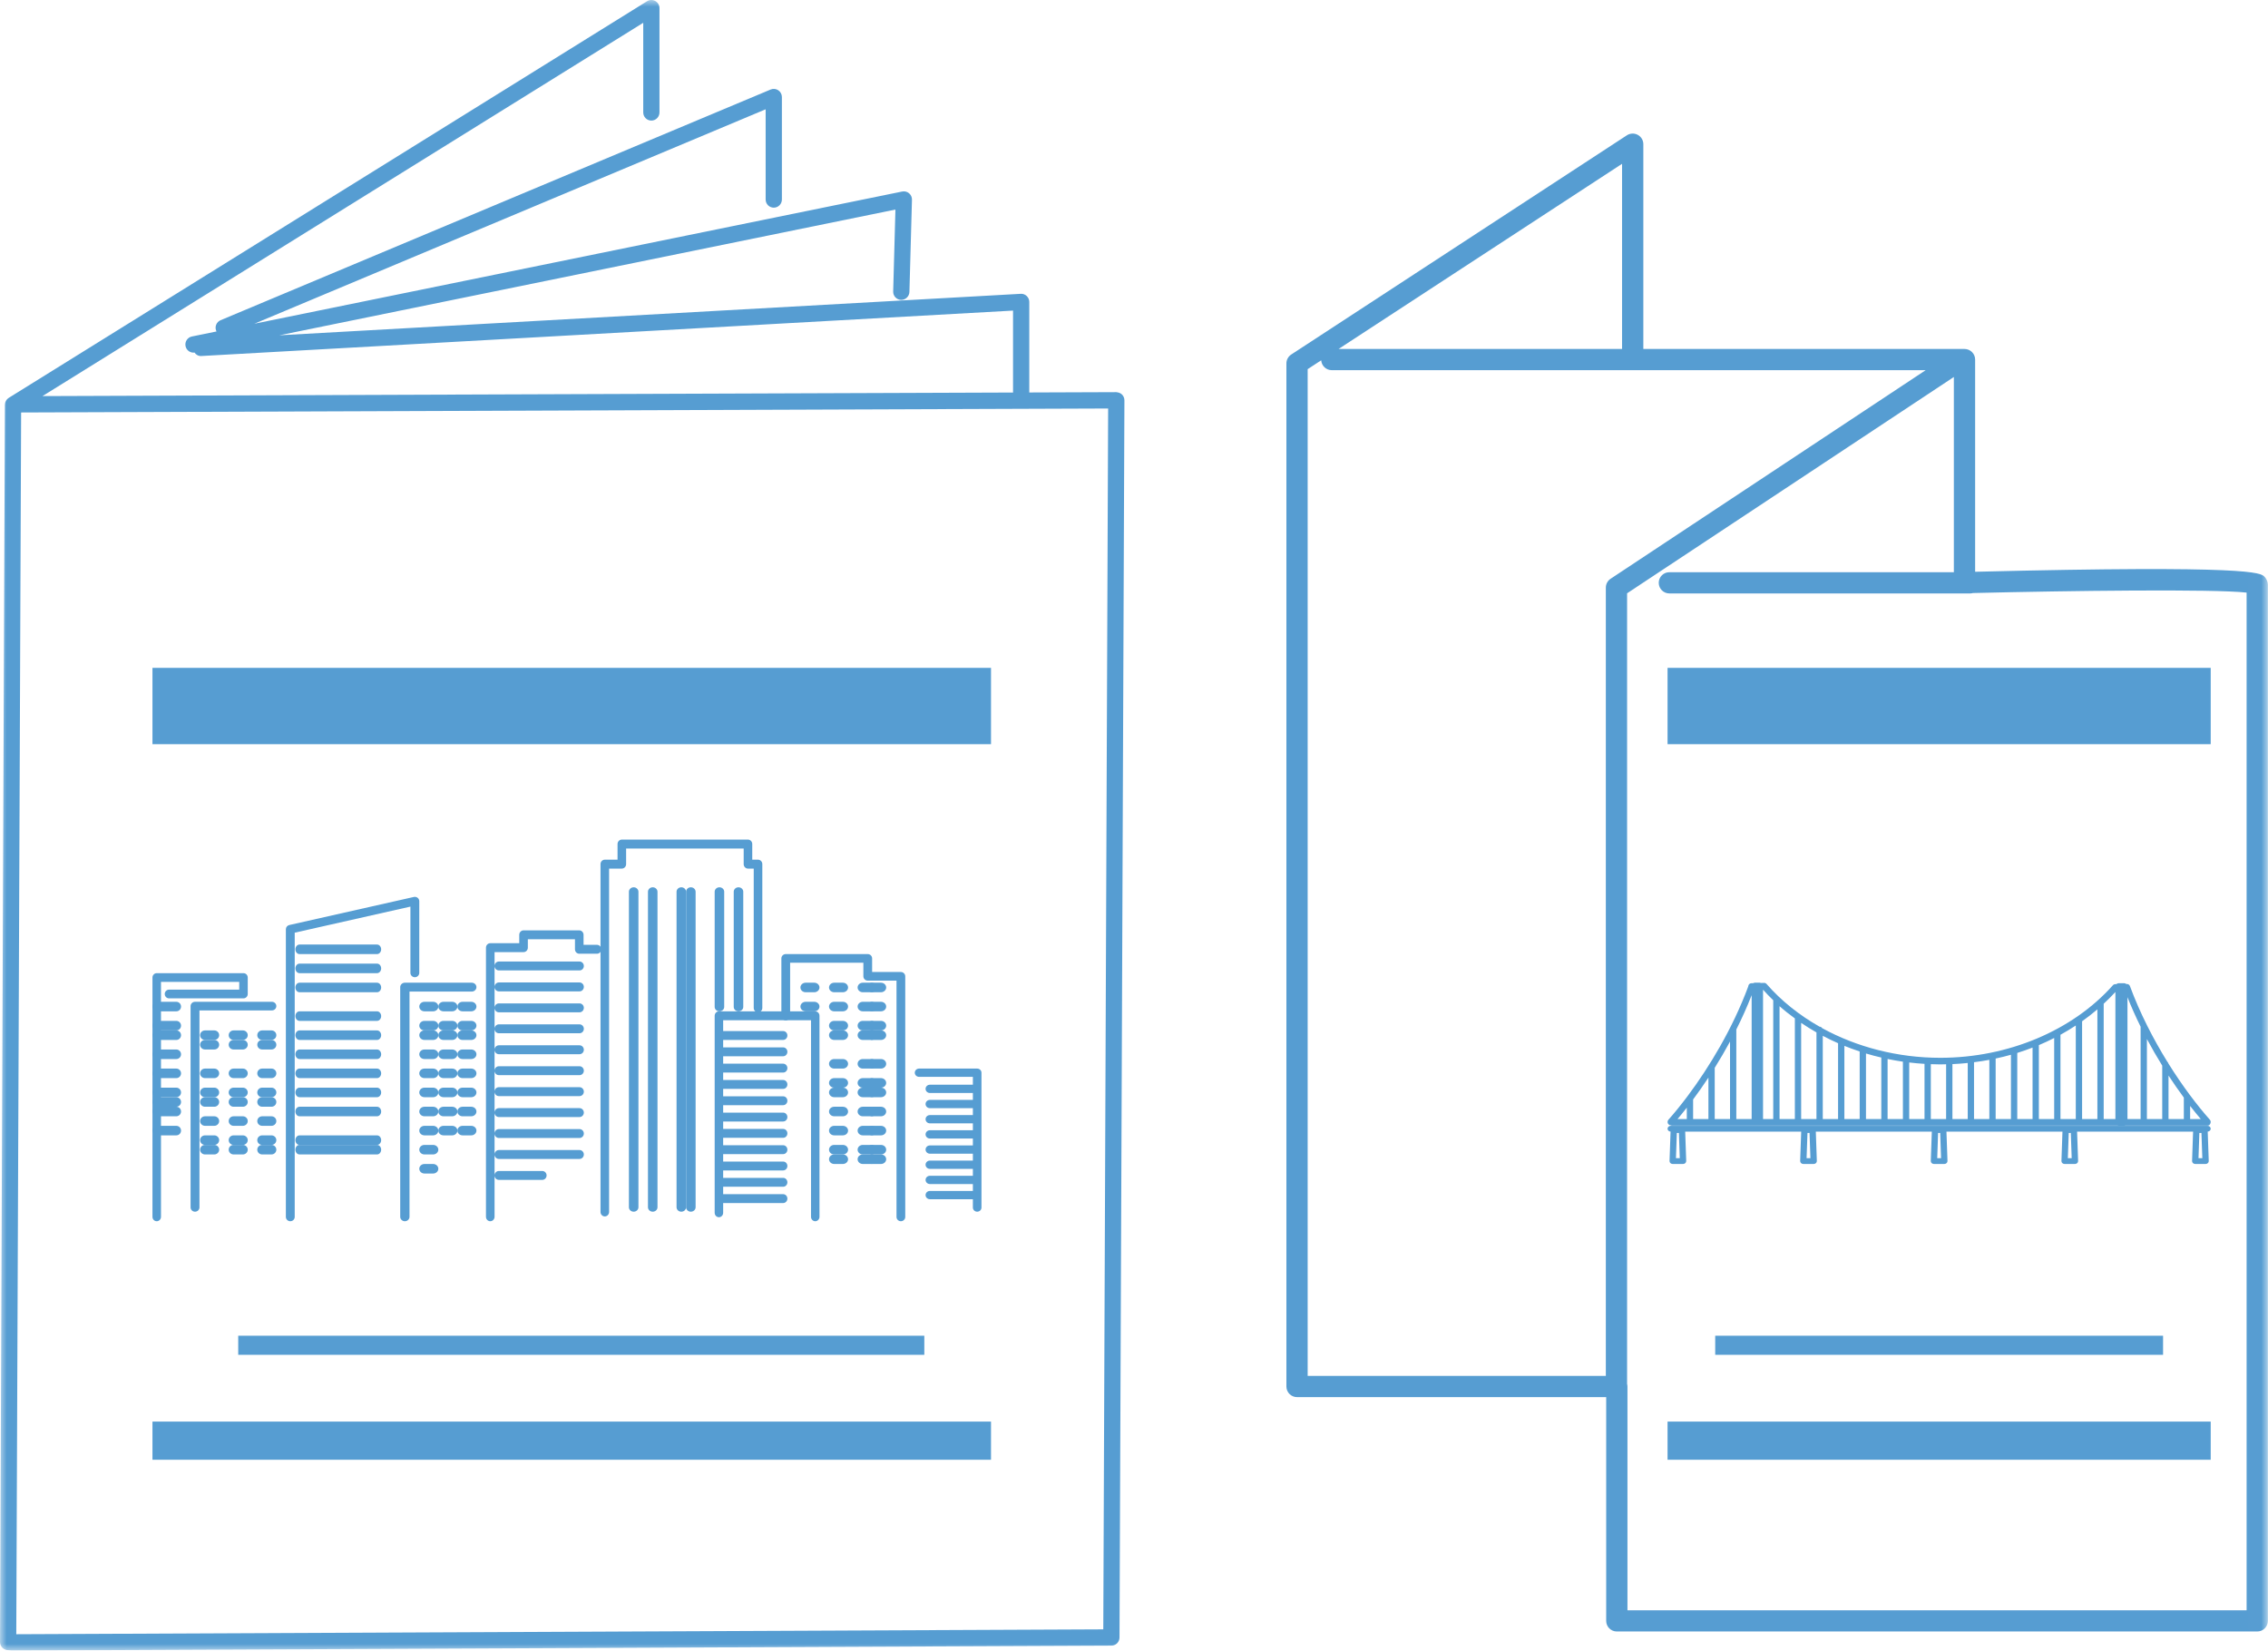 <?xml version="1.0" encoding="UTF-8"?> <svg xmlns="http://www.w3.org/2000/svg" xmlns:xlink="http://www.w3.org/1999/xlink" width="169px" height="123px" viewBox="0 0 169 123"><!-- Generator: Sketch 56.3 (81716) - https://sketch.com --><title>Group 252 Copy</title><desc>Created with Sketch.</desc><defs><polygon id="path-1" points="0 123 168.991 123 168.991 0 0 0"></polygon></defs><g id="Design-Design-Canmp" stroke="none" stroke-width="1" fill="none" fill-rule="evenodd"><g id="サービス一覧" transform="translate(-283, -1479)"><g id="Group-252-Copy" transform="translate(283, 1479)"><path d="M127.772,79.574 C128.161,78.953 128.544,78.297 128.913,77.616 L128.913,83.39 L127.772,83.39 L127.772,79.574 Z M125.693,83.39 L125.002,83.39 C125.225,83.128 125.457,82.843 125.693,82.543 L125.693,83.39 Z M126.162,81.931 C126.538,81.427 126.921,80.882 127.303,80.303 L127.303,83.39 L126.162,83.39 L126.162,81.931 Z M130.524,74.16 L130.524,83.39 L129.382,83.39 L129.382,76.717 C129.797,75.892 130.181,75.036 130.524,74.16 L130.524,74.16 Z M132.133,74.539 L132.133,83.39 L131.373,83.39 L131.373,73.752 C131.614,74.024 131.87,74.285 132.133,74.539 L132.133,74.539 Z M142.265,79.175 C142.642,79.22 143.022,79.257 143.405,79.279 L143.405,83.39 L142.265,83.39 L142.265,79.175 Z M140.654,78.915 C141.031,78.993 141.411,79.06 141.795,79.116 L141.795,83.39 L140.654,83.39 L140.654,78.915 Z M139.044,78.506 C139.419,78.62 139.8,78.718 140.185,78.808 L140.185,83.39 L139.044,83.39 L139.044,78.506 Z M137.434,77.938 C137.807,78.089 138.188,78.228 138.574,78.355 L138.574,83.39 L137.434,83.39 L137.434,77.938 Z M135.824,77.19 C136.195,77.386 136.575,77.569 136.964,77.74 L136.964,83.39 L135.824,83.39 L135.824,77.19 Z M133.744,83.39 L132.603,83.39 L132.603,74.981 C132.965,75.303 133.349,75.604 133.744,75.893 L133.744,83.39 Z M134.213,76.225 C134.582,76.476 134.962,76.712 135.354,76.934 L135.354,83.39 L134.213,83.39 L134.213,76.225 Z M145.015,79.309 L145.015,83.39 L143.875,83.39 L143.875,79.302 C144.11,79.31 144.344,79.319 144.58,79.319 C144.726,79.319 144.87,79.312 145.015,79.309 L145.015,79.309 Z M155.147,76.105 C155.541,75.826 155.921,75.529 156.287,75.216 L156.287,83.39 L155.147,83.39 L155.147,76.105 Z M153.536,77.11 C153.928,76.896 154.306,76.663 154.677,76.421 L154.677,83.39 L153.536,83.39 L153.536,77.11 Z M151.926,77.883 C152.316,77.72 152.694,77.54 153.067,77.351 L153.067,83.39 L151.926,83.39 L151.926,77.883 Z M150.316,78.464 C150.703,78.345 151.082,78.209 151.456,78.065 L151.456,83.39 L150.316,83.39 L150.316,78.464 Z M148.706,78.882 C149.091,78.8 149.471,78.705 149.846,78.6 L149.846,83.39 L148.706,83.39 L148.706,78.882 Z M146.626,83.39 L145.485,83.39 L145.485,79.298 C145.868,79.28 146.248,79.252 146.626,79.213 L146.626,83.39 Z M147.095,79.156 C147.479,79.107 147.86,79.05 148.236,78.979 L148.236,83.39 L147.095,83.39 L147.095,79.156 Z M157.629,73.924 L157.629,83.39 L156.757,83.39 L156.757,74.797 C157.059,74.517 157.352,74.227 157.629,73.924 L157.629,73.924 Z M159.512,76.517 C159.511,76.524 159.508,76.529 159.508,76.537 L159.508,83.39 L158.528,83.39 L158.528,74.313 C158.828,75.066 159.159,75.803 159.512,76.517 L159.512,76.517 Z M163.198,82.415 C163.47,82.764 163.734,83.09 163.99,83.39 L163.198,83.39 L163.198,82.415 Z M161.118,83.39 L159.977,83.39 L159.977,77.427 C160.345,78.116 160.728,78.778 161.118,79.409 L161.118,83.39 Z M161.587,80.15 C161.969,80.734 162.352,81.283 162.728,81.792 L162.728,83.39 L161.587,83.39 L161.587,80.15 Z M163.134,81.54 C163.132,81.537 163.131,81.533 163.128,81.531 C162.616,80.84 162.091,80.073 161.576,79.247 C161.563,79.194 161.535,79.149 161.496,79.116 C160.454,77.43 159.46,75.506 158.713,73.485 C158.678,73.39 158.591,73.328 158.494,73.328 L158.491,73.328 L158.439,73.328 C158.399,73.294 158.349,73.27 158.293,73.27 L157.864,73.27 C157.802,73.27 157.747,73.297 157.705,73.338 L157.613,73.339 C157.549,73.34 157.488,73.368 157.445,73.418 C154.435,76.805 149.626,78.827 144.58,78.827 C141.421,78.827 138.364,78.036 135.778,76.617 C135.736,76.553 135.669,76.508 135.588,76.508 C135.588,76.508 135.587,76.508 135.586,76.508 C134.076,75.653 132.732,74.583 131.634,73.324 C131.588,73.271 131.505,73.239 131.455,73.244 L131.228,73.25 C131.2,73.238 131.17,73.231 131.138,73.231 L130.759,73.231 C130.718,73.231 130.68,73.246 130.646,73.266 L130.499,73.27 C130.384,73.273 130.287,73.364 130.272,73.484 L130.269,73.513 C129.112,76.635 127.365,79.525 125.768,81.658 C125.758,81.669 125.751,81.681 125.743,81.692 C125.247,82.353 124.766,82.944 124.322,83.442 C124.233,83.541 124.238,83.696 124.333,83.789 C124.375,83.831 124.428,83.849 124.482,83.853 C124.514,83.87 124.549,83.883 124.588,83.883 L157.801,83.883 C157.822,83.889 157.842,83.896 157.864,83.896 L158.293,83.896 C158.316,83.896 158.335,83.889 158.356,83.883 L164.493,83.883 C164.605,83.883 164.695,83.798 164.718,83.687 C164.744,83.604 164.731,83.51 164.67,83.442 C164.192,82.906 163.671,82.264 163.134,81.54 L163.134,81.54 Z" id="Fill-1" fill="#569DD2"></path><path d="M163.821,86.307 L163.886,84.426 L164.04,84.426 L164.106,86.307 L163.821,86.307 Z M124.884,86.307 L124.95,84.426 L125.103,84.426 L125.169,86.307 L124.884,86.307 Z M154.086,86.307 L154.152,84.426 L154.306,84.426 L154.372,86.307 L154.086,86.307 Z M144.352,86.307 L144.418,84.426 L144.572,84.426 L144.638,86.307 L144.352,86.307 Z M134.618,86.307 L134.684,84.426 L134.838,84.426 L134.904,86.307 L134.618,86.307 Z M164.731,84.112 C164.731,83.993 164.626,83.896 164.496,83.896 L124.494,83.896 C124.364,83.896 124.258,83.993 124.258,84.112 C124.258,84.228 124.357,84.321 124.482,84.326 L124.405,86.516 C124.403,86.575 124.427,86.632 124.471,86.674 C124.516,86.716 124.577,86.74 124.64,86.74 L125.413,86.74 C125.476,86.74 125.538,86.716 125.582,86.674 C125.626,86.632 125.65,86.575 125.648,86.516 L125.572,84.329 L134.216,84.329 L134.139,86.516 C134.137,86.575 134.161,86.632 134.205,86.674 C134.25,86.716 134.311,86.74 134.375,86.74 L135.147,86.74 C135.21,86.74 135.272,86.716 135.316,86.674 C135.36,86.632 135.384,86.575 135.382,86.516 L135.306,84.329 L143.95,84.329 L143.873,86.516 C143.871,86.575 143.895,86.632 143.939,86.674 C143.984,86.716 144.045,86.74 144.109,86.74 L144.881,86.74 C144.945,86.74 145.006,86.716 145.05,86.674 C145.095,86.632 145.119,86.575 145.117,86.516 L145.04,84.329 L153.684,84.329 L153.608,86.516 C153.605,86.575 153.629,86.632 153.674,86.674 C153.718,86.716 153.78,86.74 153.843,86.74 L154.616,86.74 C154.679,86.74 154.74,86.716 154.785,86.674 C154.829,86.632 154.853,86.575 154.851,86.516 L154.774,84.329 L163.418,84.329 L163.342,86.516 C163.34,86.575 163.364,86.632 163.408,86.674 C163.453,86.716 163.514,86.74 163.578,86.74 L164.35,86.74 C164.413,86.74 164.475,86.716 164.519,86.674 C164.563,86.632 164.587,86.575 164.585,86.516 L164.508,84.326 C164.632,84.32 164.731,84.228 164.731,84.112 L164.731,84.112 Z" id="Fill-3" fill="#569DD2"></path><path d="M11.678,91.006 C11.853,91.006 11.996,90.86 11.996,90.681 L11.996,73.169 L17.826,73.169 L17.826,73.748 L12.594,73.748 C12.418,73.748 12.276,73.893 12.276,74.072 C12.276,74.252 12.418,74.397 12.594,74.397 L18.144,74.397 C18.319,74.397 18.461,74.252 18.461,74.072 L18.461,72.845 C18.461,72.666 18.319,72.52 18.144,72.52 L11.678,72.52 C11.503,72.52 11.361,72.666 11.361,72.845 L11.361,90.681 C11.361,90.86 11.503,91.006 11.678,91.006" id="Fill-5" fill="#569DD2"></path><path d="M20.26,74.653 L14.532,74.653 C14.349,74.653 14.201,74.797 14.201,74.974 L14.201,89.974 C14.201,90.151 14.349,90.295 14.532,90.295 C14.715,90.295 14.863,90.151 14.863,89.974 L14.863,75.296 L20.26,75.296 C20.443,75.296 20.591,75.152 20.591,74.974 C20.591,74.797 20.443,74.653 20.26,74.653" id="Fill-7" fill="#569DD2"></path><path d="M30.838,66.841 L21.557,68.933 C21.407,68.966 21.301,69.096 21.301,69.247 L21.301,90.683 C21.301,90.861 21.449,91.006 21.631,91.006 C21.814,91.006 21.961,90.861 21.961,90.683 L21.961,69.503 L30.582,67.56 L30.582,72.5 C30.582,72.678 30.73,72.822 30.912,72.822 C31.094,72.822 31.242,72.678 31.242,72.5 L31.242,67.155 C31.242,67.057 31.196,66.964 31.118,66.903 C31.038,66.842 30.934,66.818 30.838,66.841" id="Fill-9" fill="#569DD2"></path><path d="M35.156,73.231 L30.168,73.231 C29.977,73.231 29.822,73.379 29.822,73.561 L29.822,90.676 C29.822,90.858 29.977,91.006 30.168,91.006 C30.359,91.006 30.514,90.858 30.514,90.676 L30.514,73.891 L35.156,73.891 C35.347,73.891 35.502,73.743 35.502,73.561 C35.502,73.379 35.347,73.231 35.156,73.231" id="Fill-11" fill="#569DD2"></path><path d="M43.164,69.33 L39.012,69.33 C38.836,69.33 38.692,69.479 38.692,69.663 L38.692,70.288 L36.532,70.288 C36.356,70.288 36.212,70.437 36.212,70.62 L36.212,90.674 C36.212,90.857 36.356,91.006 36.532,91.006 C36.709,91.006 36.852,90.857 36.852,90.674 L36.852,87.602 C36.857,87.781 36.997,87.925 37.17,87.925 L40.409,87.925 C40.586,87.925 40.729,87.776 40.729,87.593 C40.729,87.409 40.586,87.261 40.409,87.261 L37.17,87.261 C36.997,87.261 36.857,87.405 36.852,87.584 L36.852,86.04 C36.857,86.22 36.997,86.364 37.17,86.364 L43.185,86.364 C43.361,86.364 43.505,86.215 43.505,86.032 C43.505,85.849 43.361,85.7 43.185,85.7 L37.17,85.7 C36.997,85.7 36.857,85.844 36.852,86.023 L36.852,84.48 C36.857,84.658 36.997,84.803 37.17,84.803 L43.185,84.803 C43.361,84.803 43.505,84.654 43.505,84.471 C43.505,84.287 43.361,84.139 43.185,84.139 L37.17,84.139 C36.997,84.139 36.857,84.283 36.852,84.462 L36.852,82.918 C36.857,83.098 36.997,83.242 37.17,83.242 L43.185,83.242 C43.361,83.242 43.505,83.093 43.505,82.91 C43.505,82.727 43.361,82.578 43.185,82.578 L37.17,82.578 C36.997,82.578 36.857,82.722 36.852,82.901 L36.852,81.358 C36.857,81.537 36.997,81.682 37.17,81.682 L43.185,81.682 C43.361,81.682 43.505,81.533 43.505,81.349 C43.505,81.166 43.361,81.017 43.185,81.017 L37.17,81.017 C36.997,81.017 36.857,81.162 36.852,81.341 L36.852,79.797 C36.857,79.976 36.997,80.12 37.17,80.12 L43.185,80.12 C43.361,80.12 43.505,79.972 43.505,79.788 C43.505,79.605 43.361,79.456 43.185,79.456 L37.17,79.456 C36.997,79.456 36.857,79.6 36.852,79.78 L36.852,78.236 C36.857,78.415 36.997,78.559 37.17,78.559 L43.185,78.559 C43.361,78.559 43.505,78.411 43.505,78.227 C43.505,78.044 43.361,77.895 43.185,77.895 L37.17,77.895 C36.997,77.895 36.857,78.04 36.852,78.219 L36.852,76.675 C36.857,76.854 36.997,76.998 37.17,76.998 L43.185,76.998 C43.361,76.998 43.505,76.849 43.505,76.666 C43.505,76.483 43.361,76.334 43.185,76.334 L37.17,76.334 C36.997,76.334 36.857,76.479 36.852,76.658 L36.852,75.114 C36.857,75.293 36.997,75.437 37.17,75.437 L43.185,75.437 C43.361,75.437 43.505,75.289 43.505,75.105 C43.505,74.922 43.361,74.773 43.185,74.773 L37.17,74.773 C36.997,74.773 36.857,74.918 36.852,75.096 L36.852,73.553 C36.857,73.732 36.997,73.877 37.17,73.877 L43.185,73.877 C43.361,73.877 43.505,73.728 43.505,73.544 C43.505,73.361 43.361,73.212 43.185,73.212 L37.17,73.212 C36.997,73.212 36.857,73.357 36.852,73.536 L36.852,71.993 C36.857,72.171 36.997,72.316 37.17,72.316 L43.185,72.316 C43.361,72.316 43.505,72.167 43.505,71.984 C43.505,71.8 43.361,71.652 43.185,71.652 L37.17,71.652 C36.997,71.652 36.857,71.796 36.852,71.975 L36.852,70.952 L39.012,70.952 C39.189,70.952 39.332,70.804 39.332,70.62 L39.332,69.995 L42.844,69.995 L42.844,70.74 C42.844,70.924 42.987,71.072 43.164,71.072 L44.49,71.072 C44.598,71.072 44.689,71.013 44.747,70.928 L44.747,90.315 C44.747,90.498 44.89,90.647 45.067,90.647 C45.243,90.647 45.387,90.498 45.387,90.315 L45.387,64.727 L46.336,64.727 C46.512,64.727 46.655,64.578 46.655,64.395 L46.655,63.231 L55.415,63.231 L55.415,64.395 C55.415,64.578 55.558,64.727 55.734,64.727 L56.164,64.727 L56.164,75.11 C56.164,75.293 56.307,75.442 56.484,75.442 C56.66,75.442 56.804,75.293 56.804,75.11 L56.804,64.395 C56.804,64.211 56.66,64.063 56.484,64.063 L56.054,64.063 L56.054,62.899 C56.054,62.715 55.911,62.566 55.734,62.566 L46.336,62.566 C46.159,62.566 46.016,62.715 46.016,62.899 L46.016,64.063 L45.067,64.063 C44.89,64.063 44.747,64.211 44.747,64.395 L44.747,70.552 C44.689,70.467 44.598,70.408 44.49,70.408 L43.484,70.408 L43.484,69.663 C43.484,69.479 43.341,69.33 43.164,69.33" id="Fill-13" fill="#569DD2"></path><path d="M53.254,75.695 L53.254,90.376 C53.254,90.559 53.395,90.707 53.57,90.707 C53.744,90.707 53.886,90.559 53.886,90.376 L53.886,89.651 L58.356,89.651 C58.531,89.651 58.672,89.503 58.672,89.32 C58.672,89.137 58.531,88.989 58.356,88.989 L53.886,88.989 L53.886,88.436 L58.356,88.436 C58.531,88.436 58.672,88.287 58.672,88.105 C58.672,87.922 58.531,87.774 58.356,87.774 L53.886,87.774 L53.886,87.22 L58.356,87.22 C58.531,87.22 58.672,87.072 58.672,86.889 C58.672,86.706 58.531,86.558 58.356,86.558 L53.886,86.558 L53.886,86.004 L58.356,86.004 C58.531,86.004 58.672,85.857 58.672,85.673 C58.672,85.491 58.531,85.342 58.356,85.342 L53.886,85.342 L53.886,84.79 L58.356,84.79 C58.531,84.79 58.672,84.641 58.672,84.458 C58.672,84.275 58.531,84.127 58.356,84.127 L53.886,84.127 L53.886,83.574 L58.356,83.574 C58.531,83.574 58.672,83.426 58.672,83.243 C58.672,83.06 58.531,82.912 58.356,82.912 L53.886,82.912 L53.886,82.358 L58.356,82.358 C58.531,82.358 58.672,82.21 58.672,82.027 C58.672,81.844 58.531,81.696 58.356,81.696 L53.886,81.696 L53.886,81.143 L58.356,81.143 C58.531,81.143 58.672,80.995 58.672,80.812 C58.672,80.629 58.531,80.481 58.356,80.481 L53.886,80.481 L53.886,79.927 L58.356,79.927 C58.531,79.927 58.672,79.779 58.672,79.596 C58.672,79.413 58.531,79.265 58.356,79.265 L53.886,79.265 L53.886,78.712 L58.356,78.712 C58.531,78.712 58.672,78.564 58.672,78.381 C58.672,78.198 58.531,78.05 58.356,78.05 L53.886,78.05 L53.886,77.496 L58.356,77.496 C58.531,77.496 58.672,77.348 58.672,77.165 C58.672,76.982 58.531,76.834 58.356,76.834 L53.886,76.834 L53.886,76.026 L60.432,76.026 L60.432,90.675 C60.432,90.857 60.574,91.006 60.748,91.006 C60.922,91.006 61.064,90.857 61.064,90.675 L61.064,75.695 C61.064,75.512 60.922,75.364 60.748,75.364 L53.57,75.364 C53.395,75.364 53.254,75.512 53.254,75.695" id="Fill-15" fill="#569DD2"></path><path d="M64.66,71.098 L58.55,71.098 C58.37,71.098 58.224,71.242 58.224,71.42 L58.224,75.714 C58.224,75.892 58.37,76.036 58.55,76.036 C58.73,76.036 58.876,75.892 58.876,75.714 L58.876,71.742 L64.334,71.742 L64.334,72.755 C64.334,72.932 64.48,73.076 64.66,73.076 L66.803,73.076 L66.803,90.684 C66.803,90.862 66.949,91.006 67.129,91.006 C67.308,91.006 67.455,90.862 67.455,90.684 L67.455,72.755 C67.455,72.577 67.308,72.433 67.129,72.433 L64.986,72.433 L64.986,71.42 C64.986,71.242 64.84,71.098 64.66,71.098" id="Fill-17" fill="#569DD2"></path><path d="M72.815,90.295 C72.991,90.295 73.135,90.157 73.135,89.987 L73.135,79.938 C73.135,79.768 72.991,79.63 72.815,79.63 L68.485,79.63 C68.308,79.63 68.165,79.768 68.165,79.938 C68.165,80.108 68.308,80.246 68.485,80.246 L72.494,80.246 L72.494,80.833 L69.289,80.833 C69.113,80.833 68.969,80.971 68.969,81.141 C68.969,81.311 69.113,81.449 69.289,81.449 L72.494,81.449 L72.494,81.964 L69.289,81.964 C69.113,81.964 68.969,82.102 68.969,82.272 C68.969,82.442 69.113,82.58 69.289,82.58 L72.494,82.58 L72.494,83.095 L69.289,83.095 C69.113,83.095 68.969,83.233 68.969,83.403 C68.969,83.573 69.113,83.711 69.289,83.711 L72.494,83.711 L72.494,84.226 L69.289,84.226 C69.113,84.226 68.969,84.364 68.969,84.534 C68.969,84.704 69.113,84.842 69.289,84.842 L72.494,84.842 L72.494,85.357 L69.289,85.357 C69.113,85.357 68.969,85.495 68.969,85.665 C68.969,85.835 69.113,85.973 69.289,85.973 L72.494,85.973 L72.494,86.487 L69.289,86.487 C69.113,86.487 68.969,86.625 68.969,86.795 C68.969,86.965 69.113,87.103 69.289,87.103 L72.494,87.103 L72.494,87.618 L69.289,87.618 C69.113,87.618 68.969,87.756 68.969,87.926 C68.969,88.096 69.113,88.234 69.289,88.234 L72.494,88.234 L72.494,88.749 L69.289,88.749 C69.113,88.749 68.969,88.887 68.969,89.057 C68.969,89.227 69.113,89.365 69.289,89.365 L72.494,89.365 L72.494,89.987 C72.494,90.157 72.638,90.295 72.815,90.295" id="Fill-19" fill="#569DD2"></path><path d="M11.713,75.364 L13.139,75.364 C13.333,75.364 13.491,75.205 13.491,75.009 C13.491,74.812 13.333,74.653 13.139,74.653 L11.713,74.653 C11.518,74.653 11.361,74.812 11.361,75.009 C11.361,75.205 11.518,75.364 11.713,75.364" id="Fill-21" fill="#569DD2"></path><path d="M11.713,76.786 L13.139,76.786 C13.333,76.786 13.491,76.627 13.491,76.431 C13.491,76.234 13.333,76.075 13.139,76.075 L11.713,76.075 C11.518,76.075 11.361,76.234 11.361,76.431 C11.361,76.627 11.518,76.786 11.713,76.786" id="Fill-23" fill="#569DD2"></path><path d="M11.713,77.497 L13.139,77.497 C13.333,77.497 13.491,77.338 13.491,77.142 C13.491,76.945 13.333,76.786 13.139,76.786 L11.713,76.786 C11.518,76.786 11.361,76.945 11.361,77.142 C11.361,77.338 11.518,77.497 11.713,77.497" id="Fill-25" fill="#569DD2"></path><path d="M11.713,78.919 L13.139,78.919 C13.333,78.919 13.491,78.76 13.491,78.564 C13.491,78.367 13.333,78.208 13.139,78.208 L11.713,78.208 C11.518,78.208 11.361,78.367 11.361,78.564 C11.361,78.76 11.518,78.919 11.713,78.919" id="Fill-27" fill="#569DD2"></path><path d="M11.713,80.341 L13.139,80.341 C13.333,80.341 13.491,80.182 13.491,79.986 C13.491,79.789 13.333,79.63 13.139,79.63 L11.713,79.63 C11.518,79.63 11.361,79.789 11.361,79.986 C11.361,80.182 11.518,80.341 11.713,80.341" id="Fill-29" fill="#569DD2"></path><path d="M11.713,81.763 L13.139,81.763 C13.333,81.763 13.491,81.604 13.491,81.408 C13.491,81.211 13.333,81.052 13.139,81.052 L11.713,81.052 C11.518,81.052 11.361,81.211 11.361,81.408 C11.361,81.604 11.518,81.763 11.713,81.763" id="Fill-31" fill="#569DD2"></path><path d="M11.713,82.474 L13.139,82.474 C13.333,82.474 13.491,82.315 13.491,82.118 C13.491,81.922 13.333,81.763 13.139,81.763 L11.713,81.763 C11.518,81.763 11.361,81.922 11.361,82.118 C11.361,82.315 11.518,82.474 11.713,82.474" id="Fill-33" fill="#569DD2"></path><path d="M11.713,83.185 L13.139,83.185 C13.333,83.185 13.491,83.026 13.491,82.829 C13.491,82.633 13.333,82.474 13.139,82.474 L11.713,82.474 C11.518,82.474 11.361,82.633 11.361,82.829 C11.361,83.026 11.518,83.185 11.713,83.185" id="Fill-35" fill="#569DD2"></path><path d="M13.139,84.607 C13.333,84.607 13.491,84.448 13.491,84.251 C13.491,84.055 13.333,83.896 13.139,83.896 L11.713,83.896 C11.518,83.896 11.361,84.055 11.361,84.251 C11.361,84.448 11.518,84.607 11.713,84.607 L13.139,84.607 Z" id="Fill-37" fill="#569DD2"></path><path d="M15.967,76.786 L15.275,76.786 C15.074,76.786 14.911,76.945 14.911,77.142 C14.911,77.338 15.074,77.497 15.275,77.497 L15.967,77.497 C16.168,77.497 16.331,77.338 16.331,77.142 C16.331,76.945 16.168,76.786 15.967,76.786" id="Fill-39" fill="#569DD2"></path><path d="M17.405,77.497 L18.097,77.497 C18.298,77.497 18.461,77.338 18.461,77.142 C18.461,76.945 18.298,76.786 18.097,76.786 L17.405,76.786 C17.204,76.786 17.041,76.945 17.041,77.142 C17.041,77.338 17.204,77.497 17.405,77.497" id="Fill-41" fill="#569DD2"></path><path d="M19.535,77.497 L20.227,77.497 C20.428,77.497 20.591,77.338 20.591,77.142 C20.591,76.945 20.428,76.786 20.227,76.786 L19.535,76.786 C19.334,76.786 19.171,76.945 19.171,77.142 C19.171,77.338 19.334,77.497 19.535,77.497" id="Fill-43" fill="#569DD2"></path><path d="M15.967,77.497 L15.275,77.497 C15.074,77.497 14.911,77.656 14.911,77.853 C14.911,78.049 15.074,78.208 15.275,78.208 L15.967,78.208 C16.168,78.208 16.331,78.049 16.331,77.853 C16.331,77.656 16.168,77.497 15.967,77.497" id="Fill-45" fill="#569DD2"></path><path d="M17.405,78.208 L18.097,78.208 C18.298,78.208 18.461,78.049 18.461,77.853 C18.461,77.656 18.298,77.497 18.097,77.497 L17.405,77.497 C17.204,77.497 17.041,77.656 17.041,77.853 C17.041,78.049 17.204,78.208 17.405,78.208" id="Fill-47" fill="#569DD2"></path><path d="M19.535,78.208 L20.227,78.208 C20.428,78.208 20.591,78.049 20.591,77.853 C20.591,77.656 20.428,77.497 20.227,77.497 L19.535,77.497 C19.334,77.497 19.171,77.656 19.171,77.853 C19.171,78.049 19.334,78.208 19.535,78.208" id="Fill-49" fill="#569DD2"></path><path d="M15.967,79.63 L15.275,79.63 C15.074,79.63 14.911,79.789 14.911,79.986 C14.911,80.182 15.074,80.341 15.275,80.341 L15.967,80.341 C16.168,80.341 16.331,80.182 16.331,79.986 C16.331,79.789 16.168,79.63 15.967,79.63" id="Fill-51" fill="#569DD2"></path><path d="M17.405,80.341 L18.097,80.341 C18.298,80.341 18.461,80.182 18.461,79.986 C18.461,79.789 18.298,79.63 18.097,79.63 L17.405,79.63 C17.204,79.63 17.041,79.789 17.041,79.986 C17.041,80.182 17.204,80.341 17.405,80.341" id="Fill-53" fill="#569DD2"></path><path d="M19.535,80.341 L20.227,80.341 C20.428,80.341 20.591,80.182 20.591,79.986 C20.591,79.789 20.428,79.63 20.227,79.63 L19.535,79.63 C19.334,79.63 19.171,79.789 19.171,79.986 C19.171,80.182 19.334,80.341 19.535,80.341" id="Fill-55" fill="#569DD2"></path><path d="M15.967,81.052 L15.275,81.052 C15.074,81.052 14.911,81.211 14.911,81.408 C14.911,81.604 15.074,81.763 15.275,81.763 L15.967,81.763 C16.168,81.763 16.331,81.604 16.331,81.408 C16.331,81.211 16.168,81.052 15.967,81.052" id="Fill-57" fill="#569DD2"></path><path d="M17.405,81.763 L18.097,81.763 C18.298,81.763 18.461,81.604 18.461,81.408 C18.461,81.211 18.298,81.052 18.097,81.052 L17.405,81.052 C17.204,81.052 17.041,81.211 17.041,81.408 C17.041,81.604 17.204,81.763 17.405,81.763" id="Fill-59" fill="#569DD2"></path><path d="M19.535,81.763 L20.227,81.763 C20.428,81.763 20.591,81.604 20.591,81.408 C20.591,81.211 20.428,81.052 20.227,81.052 L19.535,81.052 C19.334,81.052 19.171,81.211 19.171,81.408 C19.171,81.604 19.334,81.763 19.535,81.763" id="Fill-61" fill="#569DD2"></path><path d="M15.967,81.763 L15.275,81.763 C15.074,81.763 14.911,81.922 14.911,82.118 C14.911,82.315 15.074,82.474 15.275,82.474 L15.967,82.474 C16.168,82.474 16.331,82.315 16.331,82.118 C16.331,81.922 16.168,81.763 15.967,81.763" id="Fill-63" fill="#569DD2"></path><path d="M17.405,82.474 L18.097,82.474 C18.298,82.474 18.461,82.315 18.461,82.118 C18.461,81.922 18.298,81.763 18.097,81.763 L17.405,81.763 C17.204,81.763 17.041,81.922 17.041,82.118 C17.041,82.315 17.204,82.474 17.405,82.474" id="Fill-65" fill="#569DD2"></path><path d="M19.535,82.474 L20.227,82.474 C20.428,82.474 20.591,82.315 20.591,82.118 C20.591,81.922 20.428,81.763 20.227,81.763 L19.535,81.763 C19.334,81.763 19.171,81.922 19.171,82.118 C19.171,82.315 19.334,82.474 19.535,82.474" id="Fill-67" fill="#569DD2"></path><path d="M15.967,83.185 L15.275,83.185 C15.074,83.185 14.911,83.344 14.911,83.54 C14.911,83.737 15.074,83.896 15.275,83.896 L15.967,83.896 C16.168,83.896 16.331,83.737 16.331,83.54 C16.331,83.344 16.168,83.185 15.967,83.185" id="Fill-69" fill="#569DD2"></path><path d="M17.405,83.896 L18.097,83.896 C18.298,83.896 18.461,83.737 18.461,83.54 C18.461,83.344 18.298,83.185 18.097,83.185 L17.405,83.185 C17.204,83.185 17.041,83.344 17.041,83.54 C17.041,83.737 17.204,83.896 17.405,83.896" id="Fill-71" fill="#569DD2"></path><path d="M19.535,83.896 L20.227,83.896 C20.428,83.896 20.591,83.737 20.591,83.54 C20.591,83.344 20.428,83.185 20.227,83.185 L19.535,83.185 C19.334,83.185 19.171,83.344 19.171,83.54 C19.171,83.737 19.334,83.896 19.535,83.896" id="Fill-73" fill="#569DD2"></path><path d="M15.967,84.607 L15.275,84.607 C15.074,84.607 14.911,84.766 14.911,84.962 C14.911,85.159 15.074,85.318 15.275,85.318 L15.967,85.318 C16.168,85.318 16.331,85.159 16.331,84.962 C16.331,84.766 16.168,84.607 15.967,84.607" id="Fill-75" fill="#569DD2"></path><path d="M17.405,85.318 L18.097,85.318 C18.298,85.318 18.461,85.159 18.461,84.962 C18.461,84.766 18.298,84.607 18.097,84.607 L17.405,84.607 C17.204,84.607 17.041,84.766 17.041,84.962 C17.041,85.159 17.204,85.318 17.405,85.318" id="Fill-77" fill="#569DD2"></path><path d="M19.535,85.318 L20.227,85.318 C20.428,85.318 20.591,85.159 20.591,84.962 C20.591,84.766 20.428,84.607 20.227,84.607 L19.535,84.607 C19.334,84.607 19.171,84.766 19.171,84.962 C19.171,85.159 19.334,85.318 19.535,85.318" id="Fill-79" fill="#569DD2"></path><path d="M15.967,85.318 L15.275,85.318 C15.074,85.318 14.911,85.477 14.911,85.673 C14.911,85.87 15.074,86.029 15.275,86.029 L15.967,86.029 C16.168,86.029 16.331,85.87 16.331,85.673 C16.331,85.477 16.168,85.318 15.967,85.318" id="Fill-81" fill="#569DD2"></path><path d="M17.405,86.029 L18.097,86.029 C18.298,86.029 18.461,85.87 18.461,85.673 C18.461,85.477 18.298,85.318 18.097,85.318 L17.405,85.318 C17.204,85.318 17.041,85.477 17.041,85.673 C17.041,85.87 17.204,86.029 17.405,86.029" id="Fill-83" fill="#569DD2"></path><path d="M19.535,86.029 L20.227,86.029 C20.428,86.029 20.591,85.87 20.591,85.673 C20.591,85.477 20.428,85.318 20.227,85.318 L19.535,85.318 C19.334,85.318 19.171,85.477 19.171,85.673 C19.171,85.87 19.334,86.029 19.535,86.029" id="Fill-85" fill="#569DD2"></path><path d="M32.273,74.653 L31.631,74.653 C31.416,74.653 31.242,74.812 31.242,75.009 C31.242,75.205 31.416,75.364 31.631,75.364 L32.273,75.364 C32.488,75.364 32.662,75.205 32.662,75.009 C32.662,74.812 32.488,74.653 32.273,74.653" id="Fill-87" fill="#569DD2"></path><path d="M33.694,74.653 L33.051,74.653 C32.836,74.653 32.662,74.812 32.662,75.009 C32.662,75.205 32.836,75.364 33.051,75.364 L33.694,75.364 C33.908,75.364 34.082,75.205 34.082,75.009 C34.082,74.812 33.908,74.653 33.694,74.653" id="Fill-89" fill="#569DD2"></path><path d="M35.114,74.653 L34.471,74.653 C34.256,74.653 34.082,74.812 34.082,75.009 C34.082,75.205 34.256,75.364 34.471,75.364 L35.114,75.364 C35.328,75.364 35.502,75.205 35.502,75.009 C35.502,74.812 35.328,74.653 35.114,74.653" id="Fill-91" fill="#569DD2"></path><path d="M32.273,76.075 L31.631,76.075 C31.416,76.075 31.242,76.234 31.242,76.431 C31.242,76.627 31.416,76.786 31.631,76.786 L32.273,76.786 C32.488,76.786 32.662,76.627 32.662,76.431 C32.662,76.234 32.488,76.075 32.273,76.075" id="Fill-93" fill="#569DD2"></path><path d="M33.694,76.075 L33.051,76.075 C32.836,76.075 32.662,76.234 32.662,76.431 C32.662,76.627 32.836,76.786 33.051,76.786 L33.694,76.786 C33.908,76.786 34.082,76.627 34.082,76.431 C34.082,76.234 33.908,76.075 33.694,76.075" id="Fill-95" fill="#569DD2"></path><path d="M35.114,76.075 L34.471,76.075 C34.256,76.075 34.082,76.234 34.082,76.431 C34.082,76.627 34.256,76.786 34.471,76.786 L35.114,76.786 C35.328,76.786 35.502,76.627 35.502,76.431 C35.502,76.234 35.328,76.075 35.114,76.075" id="Fill-97" fill="#569DD2"></path><path d="M32.273,76.786 L31.631,76.786 C31.416,76.786 31.242,76.945 31.242,77.142 C31.242,77.338 31.416,77.497 31.631,77.497 L32.273,77.497 C32.488,77.497 32.662,77.338 32.662,77.142 C32.662,76.945 32.488,76.786 32.273,76.786" id="Fill-99" fill="#569DD2"></path><path d="M33.694,76.786 L33.051,76.786 C32.836,76.786 32.662,76.945 32.662,77.142 C32.662,77.338 32.836,77.497 33.051,77.497 L33.694,77.497 C33.908,77.497 34.082,77.338 34.082,77.142 C34.082,76.945 33.908,76.786 33.694,76.786" id="Fill-101" fill="#569DD2"></path><path d="M35.114,76.786 L34.471,76.786 C34.256,76.786 34.082,76.945 34.082,77.142 C34.082,77.338 34.256,77.497 34.471,77.497 L35.114,77.497 C35.328,77.497 35.502,77.338 35.502,77.142 C35.502,76.945 35.328,76.786 35.114,76.786" id="Fill-103" fill="#569DD2"></path><path d="M32.273,78.208 L31.631,78.208 C31.416,78.208 31.242,78.367 31.242,78.564 C31.242,78.76 31.416,78.919 31.631,78.919 L32.273,78.919 C32.488,78.919 32.662,78.76 32.662,78.564 C32.662,78.367 32.488,78.208 32.273,78.208" id="Fill-105" fill="#569DD2"></path><path d="M33.694,78.208 L33.051,78.208 C32.836,78.208 32.662,78.367 32.662,78.564 C32.662,78.76 32.836,78.919 33.051,78.919 L33.694,78.919 C33.908,78.919 34.082,78.76 34.082,78.564 C34.082,78.367 33.908,78.208 33.694,78.208" id="Fill-107" fill="#569DD2"></path><path d="M35.114,78.208 L34.471,78.208 C34.256,78.208 34.082,78.367 34.082,78.564 C34.082,78.76 34.256,78.919 34.471,78.919 L35.114,78.919 C35.328,78.919 35.502,78.76 35.502,78.564 C35.502,78.367 35.328,78.208 35.114,78.208" id="Fill-109" fill="#569DD2"></path><path d="M32.273,79.63 L31.631,79.63 C31.416,79.63 31.242,79.789 31.242,79.986 C31.242,80.182 31.416,80.341 31.631,80.341 L32.273,80.341 C32.488,80.341 32.662,80.182 32.662,79.986 C32.662,79.789 32.488,79.63 32.273,79.63" id="Fill-111" fill="#569DD2"></path><path d="M33.694,79.63 L33.051,79.63 C32.836,79.63 32.662,79.789 32.662,79.986 C32.662,80.182 32.836,80.341 33.051,80.341 L33.694,80.341 C33.908,80.341 34.082,80.182 34.082,79.986 C34.082,79.789 33.908,79.63 33.694,79.63" id="Fill-113" fill="#569DD2"></path><path d="M35.114,79.63 L34.471,79.63 C34.256,79.63 34.082,79.789 34.082,79.986 C34.082,80.182 34.256,80.341 34.471,80.341 L35.114,80.341 C35.328,80.341 35.502,80.182 35.502,79.986 C35.502,79.789 35.328,79.63 35.114,79.63" id="Fill-115" fill="#569DD2"></path><path d="M32.273,81.052 L31.631,81.052 C31.416,81.052 31.242,81.211 31.242,81.408 C31.242,81.604 31.416,81.763 31.631,81.763 L32.273,81.763 C32.488,81.763 32.662,81.604 32.662,81.408 C32.662,81.211 32.488,81.052 32.273,81.052" id="Fill-117" fill="#569DD2"></path><path d="M33.694,81.052 L33.051,81.052 C32.836,81.052 32.662,81.211 32.662,81.408 C32.662,81.604 32.836,81.763 33.051,81.763 L33.694,81.763 C33.908,81.763 34.082,81.604 34.082,81.408 C34.082,81.211 33.908,81.052 33.694,81.052" id="Fill-119" fill="#569DD2"></path><path d="M35.114,81.052 L34.471,81.052 C34.256,81.052 34.082,81.211 34.082,81.408 C34.082,81.604 34.256,81.763 34.471,81.763 L35.114,81.763 C35.328,81.763 35.502,81.604 35.502,81.408 C35.502,81.211 35.328,81.052 35.114,81.052" id="Fill-121" fill="#569DD2"></path><path d="M32.273,82.474 L31.631,82.474 C31.416,82.474 31.242,82.633 31.242,82.829 C31.242,83.026 31.416,83.185 31.631,83.185 L32.273,83.185 C32.488,83.185 32.662,83.026 32.662,82.829 C32.662,82.633 32.488,82.474 32.273,82.474" id="Fill-123" fill="#569DD2"></path><path d="M33.694,82.474 L33.051,82.474 C32.836,82.474 32.662,82.633 32.662,82.829 C32.662,83.026 32.836,83.185 33.051,83.185 L33.694,83.185 C33.908,83.185 34.082,83.026 34.082,82.829 C34.082,82.633 33.908,82.474 33.694,82.474" id="Fill-125" fill="#569DD2"></path><path d="M35.114,82.474 L34.471,82.474 C34.256,82.474 34.082,82.633 34.082,82.829 C34.082,83.026 34.256,83.185 34.471,83.185 L35.114,83.185 C35.328,83.185 35.502,83.026 35.502,82.829 C35.502,82.633 35.328,82.474 35.114,82.474" id="Fill-127" fill="#569DD2"></path><path d="M32.273,83.896 L31.631,83.896 C31.416,83.896 31.242,84.055 31.242,84.251 C31.242,84.448 31.416,84.607 31.631,84.607 L32.273,84.607 C32.488,84.607 32.662,84.448 32.662,84.251 C32.662,84.055 32.488,83.896 32.273,83.896" id="Fill-129" fill="#569DD2"></path><path d="M32.273,85.318 L31.631,85.318 C31.416,85.318 31.242,85.477 31.242,85.673 C31.242,85.87 31.416,86.029 31.631,86.029 L32.273,86.029 C32.488,86.029 32.662,85.87 32.662,85.673 C32.662,85.477 32.488,85.318 32.273,85.318" id="Fill-131" fill="#569DD2"></path><path d="M32.273,86.74 L31.631,86.74 C31.416,86.74 31.242,86.899 31.242,87.095 C31.242,87.292 31.416,87.451 31.631,87.451 L32.273,87.451 C32.488,87.451 32.662,87.292 32.662,87.095 C32.662,86.899 32.488,86.74 32.273,86.74" id="Fill-133" fill="#569DD2"></path><path d="M33.694,83.896 L33.051,83.896 C32.836,83.896 32.662,84.055 32.662,84.251 C32.662,84.448 32.836,84.607 33.051,84.607 L33.694,84.607 C33.908,84.607 34.082,84.448 34.082,84.251 C34.082,84.055 33.908,83.896 33.694,83.896" id="Fill-135" fill="#569DD2"></path><path d="M35.114,83.896 L34.471,83.896 C34.256,83.896 34.082,84.055 34.082,84.251 C34.082,84.448 34.256,84.607 34.471,84.607 L35.114,84.607 C35.328,84.607 35.502,84.448 35.502,84.251 C35.502,84.055 35.328,83.896 35.114,83.896" id="Fill-137" fill="#569DD2"></path><path d="M62.806,73.231 L62.163,73.231 C61.948,73.231 61.774,73.39 61.774,73.587 C61.774,73.783 61.948,73.942 62.163,73.942 L62.806,73.942 C63.02,73.942 63.194,73.783 63.194,73.587 C63.194,73.39 63.02,73.231 62.806,73.231" id="Fill-139" fill="#569DD2"></path><path d="M64.936,73.231 L64.293,73.231 C64.078,73.231 63.904,73.39 63.904,73.587 C63.904,73.783 64.078,73.942 64.293,73.942 L64.936,73.942 C65.15,73.942 65.324,73.783 65.324,73.587 C65.324,73.39 65.15,73.231 64.936,73.231" id="Fill-141" fill="#569DD2"></path><path d="M65.646,73.231 L65.003,73.231 C64.788,73.231 64.614,73.39 64.614,73.587 C64.614,73.783 64.788,73.942 65.003,73.942 L65.646,73.942 C65.86,73.942 66.034,73.783 66.034,73.587 C66.034,73.39 65.86,73.231 65.646,73.231" id="Fill-143" fill="#569DD2"></path><path d="M62.806,74.653 L62.163,74.653 C61.948,74.653 61.774,74.812 61.774,75.009 C61.774,75.205 61.948,75.364 62.163,75.364 L62.806,75.364 C63.02,75.364 63.194,75.205 63.194,75.009 C63.194,74.812 63.02,74.653 62.806,74.653" id="Fill-145" fill="#569DD2"></path><path d="M60.675,73.231 L60.033,73.231 C59.818,73.231 59.644,73.39 59.644,73.587 C59.644,73.783 59.818,73.942 60.033,73.942 L60.675,73.942 C60.89,73.942 61.064,73.783 61.064,73.587 C61.064,73.39 60.89,73.231 60.675,73.231" id="Fill-147" fill="#569DD2"></path><path d="M60.675,74.653 L60.033,74.653 C59.818,74.653 59.644,74.812 59.644,75.009 C59.644,75.205 59.818,75.364 60.033,75.364 L60.675,75.364 C60.89,75.364 61.064,75.205 61.064,75.009 C61.064,74.812 60.89,74.653 60.675,74.653" id="Fill-149" fill="#569DD2"></path><path d="M64.936,74.653 L64.293,74.653 C64.078,74.653 63.904,74.812 63.904,75.009 C63.904,75.205 64.078,75.364 64.293,75.364 L64.936,75.364 C65.15,75.364 65.324,75.205 65.324,75.009 C65.324,74.812 65.15,74.653 64.936,74.653" id="Fill-151" fill="#569DD2"></path><path d="M65.646,74.653 L65.003,74.653 C64.788,74.653 64.614,74.812 64.614,75.009 C64.614,75.205 64.788,75.364 65.003,75.364 L65.646,75.364 C65.86,75.364 66.034,75.205 66.034,75.009 C66.034,74.812 65.86,74.653 65.646,74.653" id="Fill-153" fill="#569DD2"></path><path d="M62.806,76.075 L62.163,76.075 C61.948,76.075 61.774,76.234 61.774,76.431 C61.774,76.627 61.948,76.786 62.163,76.786 L62.806,76.786 C63.02,76.786 63.194,76.627 63.194,76.431 C63.194,76.234 63.02,76.075 62.806,76.075" id="Fill-155" fill="#569DD2"></path><path d="M64.936,76.075 L64.293,76.075 C64.078,76.075 63.904,76.234 63.904,76.431 C63.904,76.627 64.078,76.786 64.293,76.786 L64.936,76.786 C65.15,76.786 65.324,76.627 65.324,76.431 C65.324,76.234 65.15,76.075 64.936,76.075" id="Fill-157" fill="#569DD2"></path><path d="M65.646,76.075 L65.003,76.075 C64.788,76.075 64.614,76.234 64.614,76.431 C64.614,76.627 64.788,76.786 65.003,76.786 L65.646,76.786 C65.86,76.786 66.034,76.627 66.034,76.431 C66.034,76.234 65.86,76.075 65.646,76.075" id="Fill-159" fill="#569DD2"></path><path d="M62.806,76.786 L62.163,76.786 C61.948,76.786 61.774,76.945 61.774,77.142 C61.774,77.338 61.948,77.497 62.163,77.497 L62.806,77.497 C63.02,77.497 63.194,77.338 63.194,77.142 C63.194,76.945 63.02,76.786 62.806,76.786" id="Fill-161" fill="#569DD2"></path><path d="M64.936,76.786 L64.293,76.786 C64.078,76.786 63.904,76.945 63.904,77.142 C63.904,77.338 64.078,77.497 64.293,77.497 L64.936,77.497 C65.15,77.497 65.324,77.338 65.324,77.142 C65.324,76.945 65.15,76.786 64.936,76.786" id="Fill-163" fill="#569DD2"></path><path d="M65.646,76.786 L65.003,76.786 C64.788,76.786 64.614,76.945 64.614,77.142 C64.614,77.338 64.788,77.497 65.003,77.497 L65.646,77.497 C65.86,77.497 66.034,77.338 66.034,77.142 C66.034,76.945 65.86,76.786 65.646,76.786" id="Fill-165" fill="#569DD2"></path><path d="M62.806,78.919 L62.163,78.919 C61.948,78.919 61.774,79.078 61.774,79.275 C61.774,79.471 61.948,79.63 62.163,79.63 L62.806,79.63 C63.02,79.63 63.194,79.471 63.194,79.275 C63.194,79.078 63.02,78.919 62.806,78.919" id="Fill-167" fill="#569DD2"></path><path d="M64.936,78.919 L64.293,78.919 C64.078,78.919 63.904,79.078 63.904,79.275 C63.904,79.471 64.078,79.63 64.293,79.63 L64.936,79.63 C65.15,79.63 65.324,79.471 65.324,79.275 C65.324,79.078 65.15,78.919 64.936,78.919" id="Fill-169" fill="#569DD2"></path><path d="M65.646,78.919 L65.003,78.919 C64.788,78.919 64.614,79.078 64.614,79.275 C64.614,79.471 64.788,79.63 65.003,79.63 L65.646,79.63 C65.86,79.63 66.034,79.471 66.034,79.275 C66.034,79.078 65.86,78.919 65.646,78.919" id="Fill-171" fill="#569DD2"></path><path d="M62.806,80.341 L62.163,80.341 C61.948,80.341 61.774,80.5 61.774,80.697 C61.774,80.893 61.948,81.052 62.163,81.052 L62.806,81.052 C63.02,81.052 63.194,80.893 63.194,80.697 C63.194,80.5 63.02,80.341 62.806,80.341" id="Fill-173" fill="#569DD2"></path><path d="M64.936,80.341 L64.293,80.341 C64.078,80.341 63.904,80.5 63.904,80.697 C63.904,80.893 64.078,81.052 64.293,81.052 L64.936,81.052 C65.15,81.052 65.324,80.893 65.324,80.697 C65.324,80.5 65.15,80.341 64.936,80.341" id="Fill-175" fill="#569DD2"></path><path d="M65.646,80.341 L65.003,80.341 C64.788,80.341 64.614,80.5 64.614,80.697 C64.614,80.893 64.788,81.052 65.003,81.052 L65.646,81.052 C65.86,81.052 66.034,80.893 66.034,80.697 C66.034,80.5 65.86,80.341 65.646,80.341" id="Fill-177" fill="#569DD2"></path><path d="M62.806,81.052 L62.163,81.052 C61.948,81.052 61.774,81.211 61.774,81.408 C61.774,81.604 61.948,81.763 62.163,81.763 L62.806,81.763 C63.02,81.763 63.194,81.604 63.194,81.408 C63.194,81.211 63.02,81.052 62.806,81.052" id="Fill-179" fill="#569DD2"></path><path d="M64.936,81.052 L64.293,81.052 C64.078,81.052 63.904,81.211 63.904,81.408 C63.904,81.604 64.078,81.763 64.293,81.763 L64.936,81.763 C65.15,81.763 65.324,81.604 65.324,81.408 C65.324,81.211 65.15,81.052 64.936,81.052" id="Fill-181" fill="#569DD2"></path><path d="M65.646,81.052 L65.003,81.052 C64.788,81.052 64.614,81.211 64.614,81.408 C64.614,81.604 64.788,81.763 65.003,81.763 L65.646,81.763 C65.86,81.763 66.034,81.604 66.034,81.408 C66.034,81.211 65.86,81.052 65.646,81.052" id="Fill-183" fill="#569DD2"></path><path d="M62.806,82.474 L62.163,82.474 C61.948,82.474 61.774,82.633 61.774,82.829 C61.774,83.026 61.948,83.185 62.163,83.185 L62.806,83.185 C63.02,83.185 63.194,83.026 63.194,82.829 C63.194,82.633 63.02,82.474 62.806,82.474" id="Fill-185" fill="#569DD2"></path><path d="M64.936,82.474 L64.293,82.474 C64.078,82.474 63.904,82.633 63.904,82.829 C63.904,83.026 64.078,83.185 64.293,83.185 L64.936,83.185 C65.15,83.185 65.324,83.026 65.324,82.829 C65.324,82.633 65.15,82.474 64.936,82.474" id="Fill-187" fill="#569DD2"></path><path d="M65.646,82.474 L65.003,82.474 C64.788,82.474 64.614,82.633 64.614,82.829 C64.614,83.026 64.788,83.185 65.003,83.185 L65.646,83.185 C65.86,83.185 66.034,83.026 66.034,82.829 C66.034,82.633 65.86,82.474 65.646,82.474" id="Fill-189" fill="#569DD2"></path><path d="M62.806,83.896 L62.163,83.896 C61.948,83.896 61.774,84.055 61.774,84.251 C61.774,84.448 61.948,84.607 62.163,84.607 L62.806,84.607 C63.02,84.607 63.194,84.448 63.194,84.251 C63.194,84.055 63.02,83.896 62.806,83.896" id="Fill-191" fill="#569DD2"></path><path d="M64.936,83.896 L64.293,83.896 C64.078,83.896 63.904,84.055 63.904,84.251 C63.904,84.448 64.078,84.607 64.293,84.607 L64.936,84.607 C65.15,84.607 65.324,84.448 65.324,84.251 C65.324,84.055 65.15,83.896 64.936,83.896" id="Fill-193" fill="#569DD2"></path><path d="M65.646,83.896 L65.003,83.896 C64.788,83.896 64.614,84.055 64.614,84.251 C64.614,84.448 64.788,84.607 65.003,84.607 L65.646,84.607 C65.86,84.607 66.034,84.448 66.034,84.251 C66.034,84.055 65.86,83.896 65.646,83.896" id="Fill-195" fill="#569DD2"></path><path d="M62.806,85.318 L62.163,85.318 C61.948,85.318 61.774,85.477 61.774,85.673 C61.774,85.87 61.948,86.029 62.163,86.029 L62.806,86.029 C63.02,86.029 63.194,85.87 63.194,85.673 C63.194,85.477 63.02,85.318 62.806,85.318" id="Fill-197" fill="#569DD2"></path><path d="M64.936,85.318 L64.293,85.318 C64.078,85.318 63.904,85.477 63.904,85.673 C63.904,85.87 64.078,86.029 64.293,86.029 L64.936,86.029 C65.15,86.029 65.324,85.87 65.324,85.673 C65.324,85.477 65.15,85.318 64.936,85.318" id="Fill-199" fill="#569DD2"></path><path d="M65.646,85.318 L65.003,85.318 C64.788,85.318 64.614,85.477 64.614,85.673 C64.614,85.87 64.788,86.029 65.003,86.029 L65.646,86.029 C65.86,86.029 66.034,85.87 66.034,85.673 C66.034,85.477 65.86,85.318 65.646,85.318" id="Fill-201" fill="#569DD2"></path><path d="M62.806,86.029 L62.163,86.029 C61.948,86.029 61.774,86.188 61.774,86.384 C61.774,86.581 61.948,86.74 62.163,86.74 L62.806,86.74 C63.02,86.74 63.194,86.581 63.194,86.384 C63.194,86.188 63.02,86.029 62.806,86.029" id="Fill-203" fill="#569DD2"></path><path d="M64.936,86.029 L64.293,86.029 C64.078,86.029 63.904,86.188 63.904,86.384 C63.904,86.581 64.078,86.74 64.293,86.74 L64.936,86.74 C65.15,86.74 65.324,86.581 65.324,86.384 C65.324,86.188 65.15,86.029 64.936,86.029" id="Fill-205" fill="#569DD2"></path><path d="M65.646,86.029 L65.003,86.029 C64.788,86.029 64.614,86.188 64.614,86.384 C64.614,86.581 64.788,86.74 65.003,86.74 L65.646,86.74 C65.86,86.74 66.034,86.581 66.034,86.384 C66.034,86.188 65.86,86.029 65.646,86.029" id="Fill-207" fill="#569DD2"></path><path d="M28.095,70.387 L22.319,70.387 C22.149,70.387 22.011,70.547 22.011,70.743 C22.011,70.939 22.149,71.098 22.319,71.098 L28.095,71.098 C28.264,71.098 28.402,70.939 28.402,70.743 C28.402,70.547 28.264,70.387 28.095,70.387" id="Fill-209" fill="#569DD2"></path><path d="M28.095,71.809 L22.319,71.809 C22.149,71.809 22.011,71.969 22.011,72.165 C22.011,72.361 22.149,72.52 22.319,72.52 L28.095,72.52 C28.264,72.52 28.402,72.361 28.402,72.165 C28.402,71.969 28.264,71.809 28.095,71.809" id="Fill-211" fill="#569DD2"></path><path d="M28.095,73.231 L22.319,73.231 C22.149,73.231 22.011,73.39 22.011,73.587 C22.011,73.783 22.149,73.942 22.319,73.942 L28.095,73.942 C28.264,73.942 28.402,73.783 28.402,73.587 C28.402,73.39 28.264,73.231 28.095,73.231" id="Fill-213" fill="#569DD2"></path><path d="M28.095,75.364 L22.319,75.364 C22.149,75.364 22.011,75.523 22.011,75.72 C22.011,75.916 22.149,76.075 22.319,76.075 L28.095,76.075 C28.264,76.075 28.402,75.916 28.402,75.72 C28.402,75.523 28.264,75.364 28.095,75.364" id="Fill-215" fill="#569DD2"></path><path d="M28.095,76.786 L22.319,76.786 C22.149,76.786 22.011,76.945 22.011,77.142 C22.011,77.338 22.149,77.497 22.319,77.497 L28.095,77.497 C28.264,77.497 28.402,77.338 28.402,77.142 C28.402,76.945 28.264,76.786 28.095,76.786" id="Fill-217" fill="#569DD2"></path><path d="M28.095,78.208 L22.319,78.208 C22.149,78.208 22.011,78.367 22.011,78.564 C22.011,78.76 22.149,78.919 22.319,78.919 L28.095,78.919 C28.264,78.919 28.402,78.76 28.402,78.564 C28.402,78.367 28.264,78.208 28.095,78.208" id="Fill-219" fill="#569DD2"></path><path d="M28.095,79.63 L22.319,79.63 C22.149,79.63 22.011,79.789 22.011,79.986 C22.011,80.182 22.149,80.341 22.319,80.341 L28.095,80.341 C28.264,80.341 28.402,80.182 28.402,79.986 C28.402,79.789 28.264,79.63 28.095,79.63" id="Fill-221" fill="#569DD2"></path><path d="M28.095,81.052 L22.319,81.052 C22.149,81.052 22.011,81.211 22.011,81.408 C22.011,81.604 22.149,81.763 22.319,81.763 L28.095,81.763 C28.264,81.763 28.402,81.604 28.402,81.408 C28.402,81.211 28.264,81.052 28.095,81.052" id="Fill-223" fill="#569DD2"></path><path d="M28.095,82.474 L22.319,82.474 C22.149,82.474 22.011,82.633 22.011,82.829 C22.011,83.026 22.149,83.185 22.319,83.185 L28.095,83.185 C28.264,83.185 28.402,83.026 28.402,82.829 C28.402,82.633 28.264,82.474 28.095,82.474" id="Fill-225" fill="#569DD2"></path><path d="M28.095,84.607 L22.319,84.607 C22.149,84.607 22.011,84.766 22.011,84.962 C22.011,85.159 22.149,85.318 22.319,85.318 L28.095,85.318 C28.264,85.318 28.402,85.159 28.402,84.962 C28.402,84.766 28.264,84.607 28.095,84.607" id="Fill-227" fill="#569DD2"></path><path d="M28.095,85.318 L22.319,85.318 C22.149,85.318 22.011,85.477 22.011,85.673 C22.011,85.87 22.149,86.029 22.319,86.029 L28.095,86.029 C28.264,86.029 28.402,85.87 28.402,85.673 C28.402,85.477 28.264,85.318 28.095,85.318" id="Fill-229" fill="#569DD2"></path><path d="M55.384,75.036 L55.384,66.449 C55.384,66.268 55.225,66.121 55.029,66.121 C54.833,66.121 54.674,66.268 54.674,66.449 L54.674,75.036 C54.674,75.217 54.833,75.364 55.029,75.364 C55.225,75.364 55.384,75.217 55.384,75.036" id="Fill-231" fill="#569DD2"></path><path d="M53.964,75.036 L53.964,66.449 C53.964,66.268 53.805,66.121 53.609,66.121 C53.413,66.121 53.254,66.268 53.254,66.449 L53.254,75.036 C53.254,75.217 53.413,75.364 53.609,75.364 C53.805,75.364 53.964,75.217 53.964,75.036" id="Fill-233" fill="#569DD2"></path><path d="M51.123,66.452 L51.123,89.964 C51.123,90.147 51.282,90.295 51.478,90.295 C51.674,90.295 51.833,90.147 51.833,89.964 L51.833,66.452 C51.833,66.27 51.674,66.121 51.478,66.121 C51.282,66.121 51.123,66.27 51.123,66.452" id="Fill-235" fill="#569DD2"></path><path d="M50.413,66.452 L50.413,89.964 C50.413,90.147 50.572,90.295 50.768,90.295 C50.964,90.295 51.123,90.147 51.123,89.964 L51.123,66.452 C51.123,66.27 50.964,66.121 50.768,66.121 C50.572,66.121 50.413,66.27 50.413,66.452" id="Fill-237" fill="#569DD2"></path><path d="M48.283,66.452 L48.283,89.964 C48.283,90.147 48.442,90.295 48.638,90.295 C48.834,90.295 48.993,90.147 48.993,89.964 L48.993,66.452 C48.993,66.27 48.834,66.121 48.638,66.121 C48.442,66.121 48.283,66.27 48.283,66.452" id="Fill-239" fill="#569DD2"></path><path d="M46.863,66.452 L46.863,89.964 C46.863,90.147 47.022,90.295 47.218,90.295 C47.414,90.295 47.573,90.147 47.573,89.964 L47.573,66.452 C47.573,66.27 47.414,66.121 47.218,66.121 C47.022,66.121 46.863,66.27 46.863,66.452" id="Fill-241" fill="#569DD2"></path><mask id="mask-2" fill="white"><use xlink:href="#path-1"></use></mask><g id="Clip-244"></g><polygon id="Fill-243" fill="#569DD2" mask="url(#mask-2)" points="11.361 55.457 73.845 55.457 73.845 49.769 11.361 49.769"></polygon><polygon id="Fill-245" fill="#569DD2" mask="url(#mask-2)" points="11.361 108.78 73.845 108.78 73.845 105.936 11.361 105.936"></polygon><polygon id="Fill-246" fill="#569DD2" mask="url(#mask-2)" points="17.751 100.96 68.875 100.96 68.875 99.538 17.751 99.538"></polygon><polygon id="Fill-247" fill="#569DD2" mask="url(#mask-2)" points="124.258 55.457 164.731 55.457 164.731 49.769 124.258 49.769"></polygon><polygon id="Fill-248" fill="#569DD2" mask="url(#mask-2)" points="124.258 108.78 164.731 108.78 164.731 105.936 124.258 105.936"></polygon><polygon id="Fill-249" fill="#569DD2" mask="url(#mask-2)" points="127.809 100.96 161.181 100.96 161.181 99.538 127.809 99.538"></polygon><path d="M82.211,121.419 L1.213,121.782 L1.574,30.738 L82.573,30.441 L82.211,121.419 Z M83.178,29.223 L76.697,29.247 L76.697,22.503 C76.697,22.336 76.629,22.176 76.508,22.061 C76.387,21.946 76.23,21.882 76.058,21.895 L20.809,24.987 L66.723,15.616 L66.555,21.722 C66.545,22.058 66.809,22.338 67.143,22.347 C67.471,22.354 67.756,22.092 67.765,21.756 L67.955,14.884 C67.96,14.699 67.88,14.521 67.739,14.402 C67.598,14.282 67.41,14.235 67.229,14.272 L18.954,24.124 L57.052,8.145 L57.052,14.867 C57.052,15.203 57.323,15.475 57.658,15.475 C57.992,15.475 58.263,15.203 58.263,14.867 L58.263,7.232 C58.263,7.029 58.162,6.839 57.993,6.726 C57.825,6.613 57.612,6.593 57.424,6.671 L16.437,23.862 C16.129,23.992 15.983,24.347 16.112,24.658 C16.119,24.673 16.13,24.685 16.138,24.699 L14.298,25.075 C13.971,25.142 13.759,25.462 13.826,25.792 C13.884,26.08 14.136,26.279 14.418,26.279 C14.442,26.279 14.467,26.275 14.492,26.271 C14.608,26.441 14.803,26.55 15.021,26.529 L75.487,23.145 L75.487,29.251 L3.166,29.517 L47.931,1.699 L47.931,8.378 C47.931,8.714 48.201,8.986 48.536,8.986 C48.87,8.986 49.141,8.714 49.141,8.378 L49.141,0.608 C49.141,0.387 49.022,0.184 48.83,0.077 C48.639,-0.031 48.404,-0.025 48.217,0.091 L0.652,29.648 C0.475,29.758 0.366,29.953 0.366,30.163 L0,122.357 C-0.001,122.668 0.231,122.93 0.539,122.964 L0.834,122.997 C0.856,123 0.878,123 0.9,123 L0.903,123 L82.817,122.632 C83.149,122.631 83.418,122.361 83.42,122.027 L83.786,29.833 C83.786,29.671 83.722,29.515 83.608,29.401 C83.495,29.286 83.341,29.241 83.178,29.223 L83.178,29.223 Z" id="Fill-250" fill="#569DD2" mask="url(#mask-2)"></path><path d="M167.406,119.998 L121.27,119.998 L121.27,103.323 C121.27,103.256 121.259,103.192 121.243,103.131 L121.243,44.212 L145.592,28.093 L145.592,42.641 L124.393,42.641 C123.955,42.641 123.601,42.995 123.601,43.432 C123.601,43.868 123.955,44.222 124.393,44.222 L146.818,44.222 C146.887,44.222 146.952,44.21 147.016,44.193 C154.14,44.02 164.936,43.881 167.406,44.161 L167.406,119.998 Z M97.441,27.508 L98.449,26.85 C98.479,27.26 98.818,27.585 99.236,27.585 L121.66,27.585 L143.492,27.585 L120.013,43.13 C119.791,43.277 119.659,43.524 119.659,43.789 L119.659,102.533 L97.441,102.533 L97.441,27.508 Z M120.868,26.005 L99.744,26.005 L120.868,12.207 L120.868,26.005 Z M168.736,42.972 C168.442,42.687 167.835,42.098 147.177,42.608 L147.177,26.795 C147.177,26.359 146.822,26.005 146.384,26.005 L122.453,26.005 L122.453,10.744 C122.453,10.454 122.294,10.187 122.037,10.049 C121.781,9.911 121.469,9.924 121.226,10.083 L96.214,26.42 C95.991,26.567 95.856,26.815 95.856,27.082 L95.856,103.323 C95.856,103.759 96.211,104.113 96.649,104.113 L119.685,104.113 L119.685,120.788 C119.685,121.224 120.04,121.578 120.477,121.578 L168.199,121.578 C168.637,121.578 168.991,121.224 168.991,120.788 L168.991,43.571 C168.991,43.358 168.888,43.121 168.736,42.972 L168.736,42.972 Z" id="Fill-251" fill="#569DD2" mask="url(#mask-2)"></path></g></g></g></svg> 